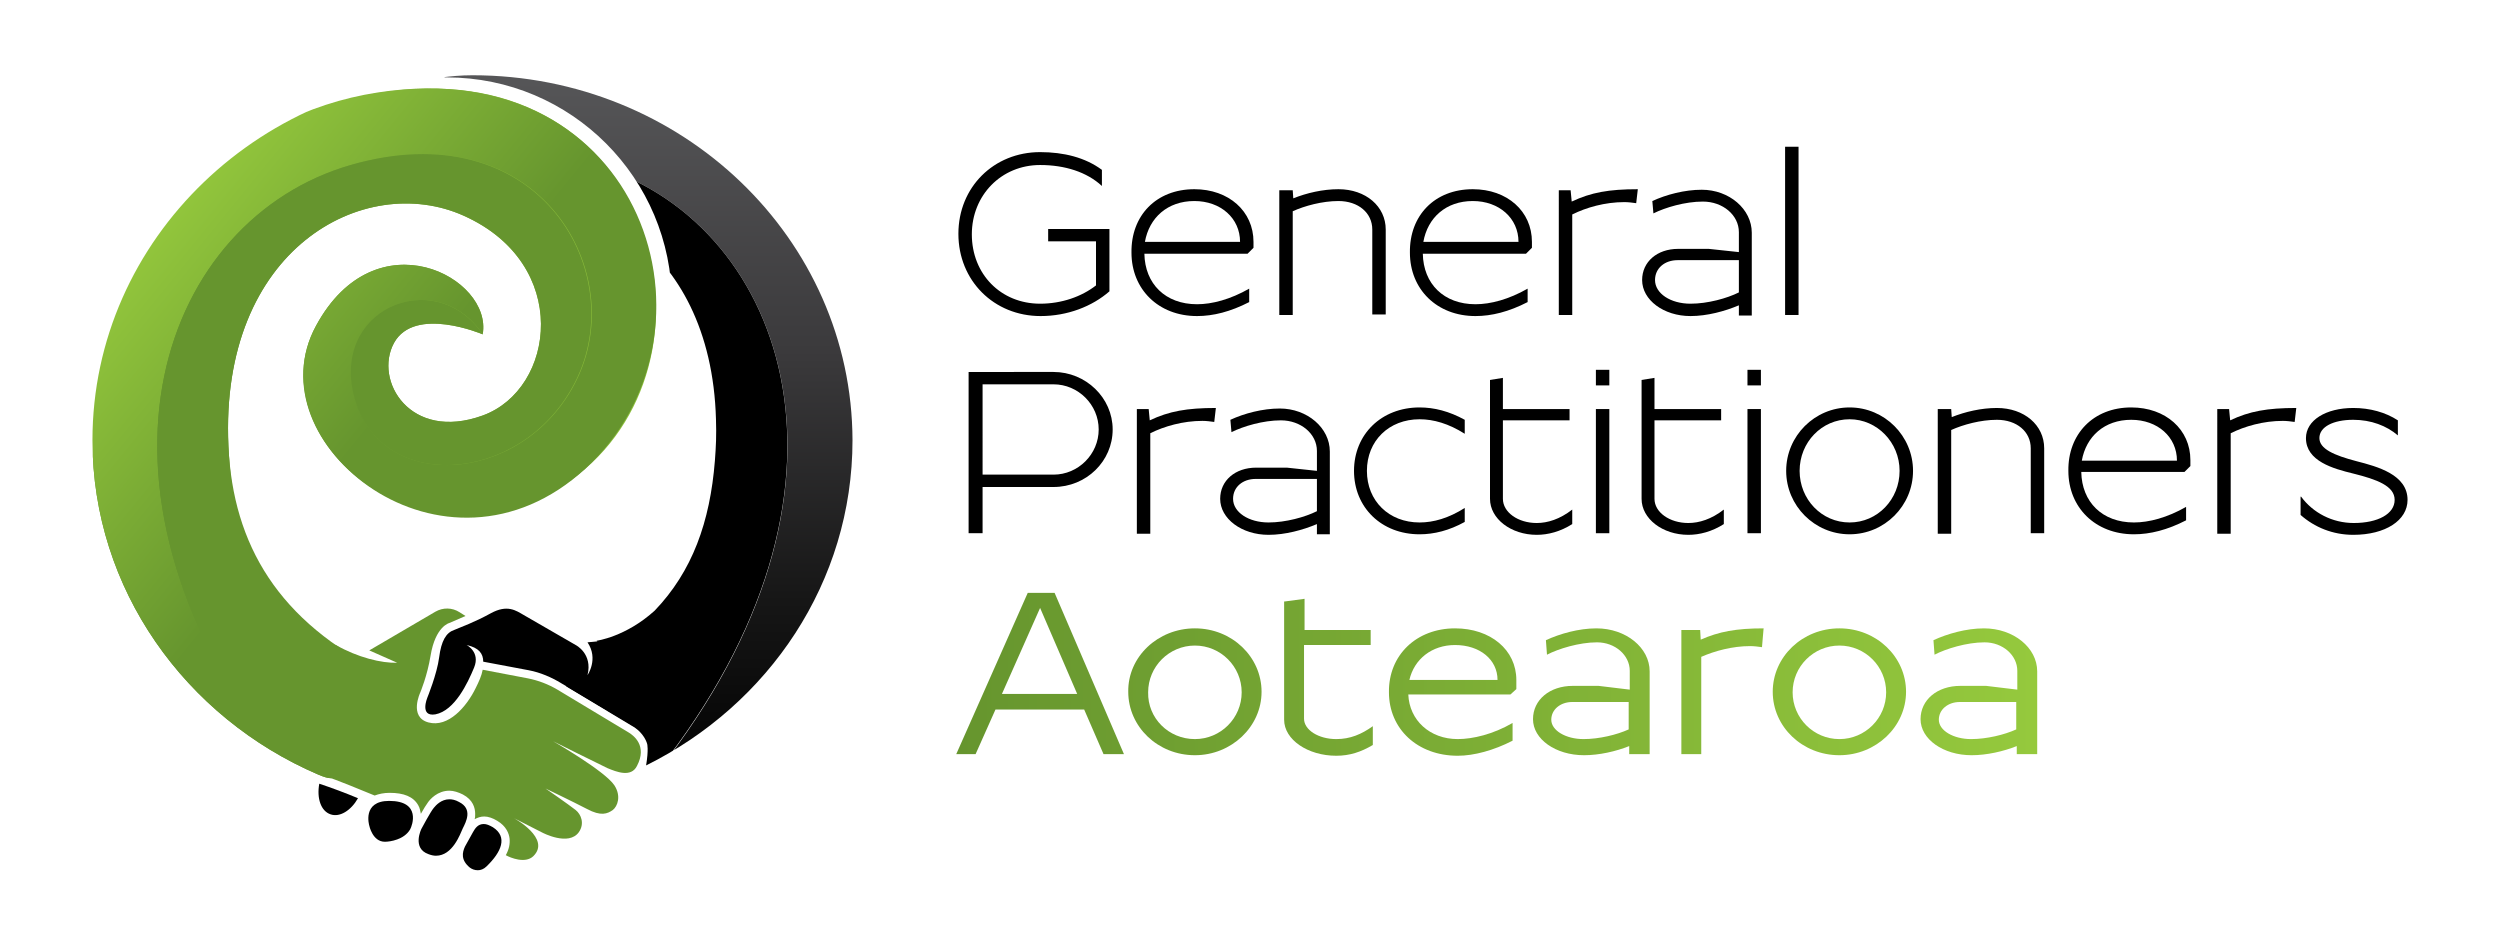 <?xml version="1.0" encoding="UTF-8"?>
<svg xmlns="http://www.w3.org/2000/svg" xmlns:xlink="http://www.w3.org/1999/xlink" version="1.1" id="Layer_1" x="0px" y="0px" viewBox="0 0 465.1 175.9" style="enable-background:new 0 0 465.1 175.9;" xml:space="preserve">
<style type="text/css">
	.st0{fill:#FFFFFF;}
	.st1{fill:url(#SVGID_1_);}
	.st2{fill:url(#SVGID_00000006683367107375952010000000719084760516929976_);}
	.st3{fill:url(#SVGID_00000019662964483373583320000006251528189144565648_);}
	.st4{fill:url(#SVGID_00000082346500520582917860000012737017040490641832_);}
	.st5{fill:url(#SVGID_00000028296992651624952490000006985006696494591905_);}
	.st6{fill:url(#SVGID_00000054945471041060088620000012561805414931376289_);}
	.st7{fill:url(#SVGID_00000044890969706616455560000011945045906826290313_);}
	.st8{fill:url(#SVGID_00000005970208228674021380000001352449470087577989_);}
	.st9{clip-path:url(#SVGID_00000156569734460553420670000014230013332793832084_);}
	.st10{fill:url(#SVGID_00000002349837858235631910000008340592973194378932_);}
	.st11{fill:url(#SVGID_00000032626383367789365160000014690559505191811754_);}
	.st12{fill:#66952E;}
	.st13{fill:#D1D3D4;}
	.st14{clip-path:url(#SVGID_00000023251543910428646520000015991881884942867367_);}
	.st15{fill:url(#SVGID_00000056393665675091616480000016765144438723921850_);}
	.st16{fill:url(#SVGID_00000098187027247159701630000005096049949305339310_);}
	.st17{fill:url(#SVGID_00000026856599639412600070000017794810852865052591_);}
	.st18{fill:url(#SVGID_00000016047744161181545640000014341549253635463352_);}
	.st19{fill:url(#SVGID_00000065788363170942273800000000631470273759965625_);}
	.st20{fill:url(#SVGID_00000137836974951781856190000010648770597283502269_);}
	.st21{fill:url(#SVGID_00000108305388734070481400000015167498771944733883_);}
	.st22{fill:url(#SVGID_00000056393568411803579900000007126927344122091396_);}
	.st23{fill:url(#SVGID_00000028314568616223731180000015952129322789499543_);}
	.st24{clip-path:url(#SVGID_00000129890169672584462080000000142074955493811086_);}
	.st25{fill:url(#SVGID_00000099634927834711325360000005236641667218034098_);}
	.st26{fill:url(#SVGID_00000011715156255308896190000012633488008043559592_);}
	.st27{clip-path:url(#SVGID_00000049207294777532432590000017871463274134630562_);}
	.st28{fill:url(#SVGID_00000152233262818143714830000005685540192966062000_);}
</style>
<g>
	<g>
		<g>
			<path d="M178.3,43.5c0-8.7,6.6-15.2,15.2-15.2c4.4,0,8.4,1,11.5,3.3v3c-2.8-2.6-6.9-3.9-11.5-3.9c-7.2,0-12.7,5.6-12.7,12.9     c0,7.4,5.4,12.9,12.7,12.9c4,0,7.7-1.3,10.4-3.4v-8.2H195v-2.3h11.4v11.6c-3.2,2.8-7.8,4.6-12.8,4.6     C184.9,58.8,178.3,52.2,178.3,43.5z"></path>
			<path d="M222.2,35.2c6.4,0,11,4.1,11,9.8v1.1l-1.1,1.1h-19.2c0.1,5.6,3.9,9.4,9.8,9.4c2.8,0,6.2-0.9,9.7-2.9v2.5     c-3.5,1.8-6.7,2.6-9.7,2.6c-7.2,0-12.2-5-12.2-11.8C210.4,40.1,215.1,35.2,222.2,35.2z M230.7,45c0-4.4-3.6-7.6-8.5-7.6     c-5,0-8.4,3.1-9.2,7.6H230.7z"></path>
			<path d="M238.1,35.4h2.4l0.1,1.5c2.5-1,5.5-1.7,8.4-1.7c5.1,0,8.8,3.2,8.8,7.5v15.8h-2.5V42.7c0-3.1-2.6-5.3-6.3-5.3     c-3,0-6.3,0.9-8.5,1.9v19.3h-2.5V35.4z"></path>
			<path d="M274,35.2c6.4,0,11,4.1,11,9.8v1.1l-1.1,1.1h-19.2c0.1,5.6,3.9,9.4,9.8,9.4c2.8,0,6.2-0.9,9.7-2.9v2.5     c-3.5,1.8-6.7,2.6-9.7,2.6c-7.2,0-12.2-5-12.2-11.8C262.2,40.1,266.9,35.2,274,35.2z M282.5,45c0-4.4-3.6-7.6-8.5-7.6     c-5,0-8.4,3.1-9.2,7.6H282.5z"></path>
			<path d="M289.9,35.4h2.3l0.2,2.1c3.6-1.7,6.9-2.3,12.3-2.3l-0.3,2.6c-0.7-0.1-1.5-0.2-2.2-0.2c-3.6,0-7.1,1-9.7,2.3v18.7h-2.5     V35.4z"></path>
			<path d="M323.5,58.5v-1.7c-2.6,1.1-5.9,2-9,2c-5,0-9-3-9-6.7c0-3.4,2.8-5.8,6.7-5.8h5.7l5.6,0.6v-3.7c0-3.2-3-5.7-6.7-5.7     c-3.3,0-7,1.1-9.2,2.2l-0.2-2.3c2.6-1.2,6-2.1,9.2-2.1c5.1,0,9.3,3.6,9.3,8v15.4H323.5z M323.5,48.4h-11.4     c-2.4,0-4.2,1.5-4.2,3.7c0,2.5,2.9,4.4,6.6,4.4c3.2,0,6.8-1,9-2.1V48.4z"></path>
			<path d="M332.1,27.3h2.5v31.3h-2.5V27.3z"></path>
			<path d="M196,69.2c6,0,11,4.8,11,10.7c0,5.9-4.9,10.7-11,10.7h-13.2v8.6h-2.6v-30H196z M182.8,88.3H196c4.6,0,8.4-3.8,8.4-8.4     c0-4.6-3.8-8.4-8.4-8.4h-13.2V88.3z"></path>
			<path d="M211.4,76.1h2.3l0.2,2.1c3.6-1.7,6.9-2.3,12.3-2.3l-0.3,2.6c-0.7-0.1-1.5-0.2-2.2-0.2c-3.6,0-7.1,1-9.7,2.3v18.7h-2.5     V76.1z"></path>
			<path d="M245,99.2v-1.7c-2.6,1.1-5.9,2-9,2c-5,0-9-3-9-6.7c0-3.4,2.8-5.8,6.7-5.8h5.7l5.6,0.6v-3.7c0-3.2-3-5.7-6.7-5.7     c-3.3,0-7,1.1-9.2,2.2l-0.2-2.3c2.6-1.2,6-2.1,9.2-2.1c5.1,0,9.3,3.6,9.3,8v15.4H245z M245,89.1h-11.4c-2.4,0-4.2,1.5-4.2,3.7     c0,2.5,2.9,4.4,6.6,4.4c3.2,0,6.8-1,9-2.1V89.1z"></path>
			<path d="M264.1,75.8c2.7,0,5.5,0.7,8.4,2.3v2.6c-3-1.9-5.8-2.7-8.4-2.7c-5.7,0-9.8,4-9.8,9.6s4.1,9.6,9.8,9.6     c2.6,0,5.4-0.8,8.4-2.7v2.6c-2.9,1.6-5.7,2.3-8.4,2.3c-7.1,0-12.2-5-12.2-11.8C251.9,80.8,257,75.8,264.1,75.8z"></path>
			<path d="M277.1,70.7l2.5-0.4v5.8h12.4v2.1h-12.4v14.6c0,2.5,2.8,4.5,6.3,4.5c2,0,4.3-0.7,6.6-2.5v2.7c-2.2,1.4-4.5,2-6.6,2     c-4.8,0-8.7-3-8.7-6.7V70.7z"></path>
			<path d="M296.9,68.8h2.5v2.9h-2.5V68.8z M296.9,76.1h2.5v23.1h-2.5V76.1z"></path>
			<path d="M305.3,70.7l2.5-0.4v5.8h12.4v2.1h-12.4v14.6c0,2.5,2.8,4.5,6.3,4.5c2,0,4.3-0.7,6.6-2.5v2.7c-2.2,1.4-4.5,2-6.6,2     c-4.8,0-8.7-3-8.7-6.7V70.7z"></path>
			<path d="M325.1,68.8h2.5v2.9h-2.5V68.8z M325.1,76.1h2.5v23.1h-2.5V76.1z"></path>
			<path d="M344.1,75.8c6.5,0,11.8,5.3,11.8,11.8s-5.3,11.8-11.8,11.8c-6.5,0-11.8-5.3-11.8-11.8S337.6,75.8,344.1,75.8z      M344.1,97.2c5.2,0,9.3-4.3,9.3-9.6s-4.2-9.6-9.3-9.6c-5.2,0-9.3,4.3-9.3,9.6S338.9,97.2,344.1,97.2z"></path>
			<path d="M360.6,76.1h2.4l0.1,1.5c2.5-1,5.5-1.7,8.4-1.7c5.1,0,8.8,3.2,8.8,7.5v15.8h-2.5V83.4c0-3.1-2.6-5.3-6.3-5.3     c-3,0-6.3,0.9-8.5,1.9v19.3h-2.5V76.1z"></path>
			<path d="M396.5,75.8c6.4,0,11,4.1,11,9.8v1.1l-1.1,1.1h-19.2c0.1,5.6,3.9,9.4,9.8,9.4c2.8,0,6.2-0.9,9.7-2.9v2.5     c-3.5,1.8-6.7,2.6-9.7,2.6c-7.2,0-12.2-5-12.2-11.8C384.7,80.8,389.4,75.8,396.5,75.8z M405,85.7c0-4.4-3.6-7.6-8.5-7.6     c-5,0-8.4,3.1-9.2,7.6H405z"></path>
			<path d="M412.4,76.1h2.3l0.2,2.1c3.6-1.7,6.9-2.3,12.3-2.3l-0.3,2.6c-0.7-0.1-1.5-0.2-2.2-0.2c-3.6,0-7.1,1-9.7,2.3v18.7h-2.5     V76.1z"></path>
			<path d="M428.1,92.4c2.2,3,5.8,4.9,9.8,4.9c4.5,0,7.6-1.7,7.6-4.3c0-2.6-3.3-3.8-7.7-4.9c-3.7-0.9-8.8-2.3-8.8-6.6     c0-3.3,3.7-5.6,8.8-5.6c3.1,0,6,0.8,8.3,2.3V81c-2.1-1.8-5-2.9-8.3-2.9c-3.7,0-6.3,1.3-6.3,3.4c0,2,2.7,3.2,6.9,4.3     c3.9,1,9.5,2.5,9.5,7.2c0,3.8-4.1,6.5-10.1,6.5c-3.8,0-7.2-1.4-9.8-3.7V92.4z"></path>
		</g>
		<g>
			<g>
				<linearGradient id="SVGID_1_" gradientUnits="userSpaceOnUse" x1="177.9" y1="125.462" x2="378.893" y2="125.462">
					<stop offset="0" style="stop-color:#66952E"></stop>
					<stop offset="1" style="stop-color:#95C93D"></stop>
				</linearGradient>
				<path class="st1" d="M191.2,110.3h5l12.9,30h-3.8l-3.6-8.3h-16.5l-3.7,8.3h-3.6L191.2,110.3z M200.4,129.1l-6.9-16l-7.1,16      H200.4z"></path>
				
					<linearGradient id="SVGID_00000147904235254185386210000009834520240465288091_" gradientUnits="userSpaceOnUse" x1="177.9" y1="125.462" x2="378.893" y2="125.462">
					<stop offset="0" style="stop-color:#66952E"></stop>
					<stop offset="1" style="stop-color:#95C93D"></stop>
				</linearGradient>
				<path style="fill:url(#SVGID_00000147904235254185386210000009834520240465288091_);" d="M222.3,116.9c6.9,0,12.4,5.3,12.4,11.8      c0,6.5-5.6,11.8-12.4,11.8c-6.9,0-12.4-5.3-12.4-11.8C209.8,122.2,215.4,116.9,222.3,116.9z M222.3,137.5c4.8,0,8.7-3.9,8.7-8.7      c0-4.8-3.9-8.7-8.7-8.7s-8.7,3.9-8.7,8.7C213.5,133.6,217.4,137.5,222.3,137.5z"></path>
				
					<linearGradient id="SVGID_00000052783263344210597590000004548088877192881072_" gradientUnits="userSpaceOnUse" x1="177.9" y1="125.462" x2="378.893" y2="125.462">
					<stop offset="0" style="stop-color:#66952E"></stop>
					<stop offset="1" style="stop-color:#95C93D"></stop>
				</linearGradient>
				<path style="fill:url(#SVGID_00000052783263344210597590000004548088877192881072_);" d="M239,111.9l3.7-0.5v5.8H255v2.8h-12.4      v13.7c0,2.1,2.7,3.8,6,3.8c2.6,0,4.7-0.9,6.8-2.4v3.5c-2.2,1.3-4.3,2-6.8,2c-5.3,0-9.7-3-9.7-6.7V111.9z"></path>
				
					<linearGradient id="SVGID_00000183224303646415649700000006076543059882320267_" gradientUnits="userSpaceOnUse" x1="177.9" y1="125.462" x2="378.893" y2="125.462">
					<stop offset="0" style="stop-color:#66952E"></stop>
					<stop offset="1" style="stop-color:#95C93D"></stop>
				</linearGradient>
				<path style="fill:url(#SVGID_00000183224303646415649700000006076543059882320267_);" d="M270.7,116.9c6.6,0,11.4,4,11.4,9.6      v1.7l-1.1,1h-19c0.2,4.8,4,8.3,9.2,8.3c2.8,0,6.6-0.9,10.2-3v3.3c-3.5,1.8-7.2,2.8-10.2,2.8c-7.5,0-12.8-5-12.8-11.8      C258.3,121.9,263.5,116.9,270.7,116.9z M278.6,126.5c0-3.8-3.3-6.5-7.9-6.5c-4.3,0-7.6,2.6-8.5,6.5H278.6z"></path>
				
					<linearGradient id="SVGID_00000167357764230349187440000000384255441804611994_" gradientUnits="userSpaceOnUse" x1="177.9" y1="125.462" x2="378.893" y2="125.462">
					<stop offset="0" style="stop-color:#66952E"></stop>
					<stop offset="1" style="stop-color:#95C93D"></stop>
				</linearGradient>
				<path style="fill:url(#SVGID_00000167357764230349187440000000384255441804611994_);" d="M303.1,140.3v-1.5      c-2.5,1-5.6,1.7-8.4,1.7c-5.3,0-9.5-3-9.5-6.7c0-3.6,3.1-6.2,7.4-6.2h4.8l5.8,0.7v-3.5c0-2.9-2.7-5.3-6.1-5.3      c-3.3,0-7.2,1.2-9.3,2.3l-0.2-2.7c2.6-1.2,6.1-2.2,9.4-2.2c5.5,0,9.9,3.6,9.9,8v15.4H303.1z M303.1,130.6h-10.6      c-2.2,0-3.9,1.4-3.9,3.3c0,2,2.7,3.6,6,3.6c2.9,0,6.2-0.8,8.4-1.8V130.6z"></path>
				
					<linearGradient id="SVGID_00000150067371068801970040000015472554877093053874_" gradientUnits="userSpaceOnUse" x1="177.9" y1="125.462" x2="378.893" y2="125.462">
					<stop offset="0" style="stop-color:#66952E"></stop>
					<stop offset="1" style="stop-color:#95C93D"></stop>
				</linearGradient>
				<path style="fill:url(#SVGID_00000150067371068801970040000015472554877093053874_);" d="M312.8,117.2h3.5l0.1,1.8      c3.4-1.5,6.6-2.1,11.7-2.1l-0.3,3.5c-0.7-0.1-1.5-0.2-2.2-0.2c-3.3,0-6.6,0.9-9.1,2v18.1h-3.7V117.2z"></path>
				
					<linearGradient id="SVGID_00000035490283523814951640000004610059446510926987_" gradientUnits="userSpaceOnUse" x1="177.9" y1="125.462" x2="378.893" y2="125.462">
					<stop offset="0" style="stop-color:#66952E"></stop>
					<stop offset="1" style="stop-color:#95C93D"></stop>
				</linearGradient>
				<path style="fill:url(#SVGID_00000035490283523814951640000004610059446510926987_);" d="M342.2,116.9c6.9,0,12.4,5.3,12.4,11.8      c0,6.5-5.6,11.8-12.4,11.8c-6.9,0-12.4-5.3-12.4-11.8C329.8,122.2,335.3,116.9,342.2,116.9z M342.2,137.5c4.8,0,8.7-3.9,8.7-8.7      c0-4.8-3.9-8.7-8.7-8.7s-8.7,3.9-8.7,8.7C333.5,133.6,337.4,137.5,342.2,137.5z"></path>
				
					<linearGradient id="SVGID_00000177442140427461229660000017882082799728020628_" gradientUnits="userSpaceOnUse" x1="177.9" y1="125.462" x2="378.893" y2="125.462">
					<stop offset="0" style="stop-color:#66952E"></stop>
					<stop offset="1" style="stop-color:#95C93D"></stop>
				</linearGradient>
				<path style="fill:url(#SVGID_00000177442140427461229660000017882082799728020628_);" d="M375.2,140.3v-1.5      c-2.5,1-5.6,1.7-8.4,1.7c-5.3,0-9.5-3-9.5-6.7c0-3.6,3.1-6.2,7.4-6.2h4.8l5.8,0.7v-3.5c0-2.9-2.7-5.3-6.1-5.3      c-3.3,0-7.2,1.2-9.3,2.3l-0.2-2.7c2.6-1.2,6.1-2.2,9.4-2.2c5.5,0,9.9,3.6,9.9,8v15.4H375.2z M375.2,130.6h-10.6      c-2.2,0-3.9,1.4-3.9,3.3c0,2,2.7,3.6,6,3.6c2.9,0,6.2-0.8,8.4-1.8V130.6z"></path>
			</g>
		</g>
	</g>
	<g>
		<defs>
			<path id="SVGID_00000173141559120896517010000002778342524448242051_" d="M17.2,81.9C17.2,44.4,48.9,14,87.9,14     c21.2,0,40.3,9,53.2,23.3c10.9,11.9,17.4,27.6,17.4,44.7c0,32.3-54.4,36.9-85.8,43.8c-5.1,1.1-2.6,8.6-8.1,8.6     c-10.2,0,3.4,13.5-5.4,9.7C34.5,133.5,17.2,109.6,17.2,81.9z"></path>
		</defs>
		<clipPath id="SVGID_00000018224418015207447950000014368662550366698121_">
			<use xlink:href="#SVGID_00000173141559120896517010000002778342524448242051_" style="overflow:visible;"></use>
		</clipPath>
		<g style="clip-path:url(#SVGID_00000018224418015207447950000014368662550366698121_);">
			
				<linearGradient id="SVGID_00000090264859108887861770000008569191125241100693_" gradientUnits="userSpaceOnUse" x1="136.674" y1="93.014" x2="56.333" y2="112.883">
				<stop offset="0" style="stop-color:#95C93D"></stop>
				<stop offset="1" style="stop-color:#66952E"></stop>
			</linearGradient>
			<path style="fill:url(#SVGID_00000090264859108887861770000008569191125241100693_);" d="M42.5,83c-1.7-36.8,25.3-51.1,43.7-42.9     c20.2,9,17.1,32.3,3.6,37.2s-20.3-6.5-16.5-13.5s16.5-1.6,16.5-1.6c1.9-10.6-19.9-22.1-31-1.6c-11.9,21.8,23.1,49.9,50.1,26.6     c27-23.3,11.6-78.1-38.5-69.9S-9.5,102.1,51,154.6c54.8,47.6,108.8,24.5,108.8,24.5C69.4,178.7,44.2,119.9,42.5,83z"></path>
			
				<linearGradient id="SVGID_00000002362811313319209230000004250583600943723450_" gradientUnits="userSpaceOnUse" x1="23.238" y1="44.404" x2="132.939" y2="133.946">
				<stop offset="0" style="stop-color:#95C93D"></stop>
				<stop offset="0.407" style="stop-color:#66952E"></stop>
				<stop offset="0.475" style="stop-color:#66952E"></stop>
			</linearGradient>
			<path style="fill:url(#SVGID_00000002362811313319209230000004250583600943723450_);" d="M51.5,141     C11.9,88.9,30.6,40.7,65.3,30.7c34.7-10,51.4,19.1,42.4,39.1c-9,20-35.9,22.5-41.4,5.1C60.7,57.5,81,49.1,89.8,62.2     c1.9-10.6-19.9-22.1-31-1.6c-11.9,21.8,23.8,50.7,50.1,26.6C136.3,62,119.9,9.6,70.3,17.2C16.6,25.4-9.5,102.1,51,154.6     c54.8,47.6,108.8,24.5,108.8,24.5S91,193.1,51.5,141z"></path>
			<path class="st12" d="M42.5,83c-1.7-36.8,25.3-51.1,43.7-42.9c20.2,9,17.1,32.3,3.6,37.2s-20.3-6.5-16.5-13.5     c3.9-7,16.5-1.6,16.5-1.6C81,49.1,60.7,57.5,66.2,74.9c5.6,17.4,32.4,14.9,41.4-5.1c9-20-7.7-49.1-42.4-39.1     C30.6,40.7,11.9,88.9,51.5,141C91,193.1,167,140.3,167,140.3C76.6,139.8,44.2,119.9,42.5,83z"></path>
		</g>
	</g>
	<g>
		<path d="M131.5,124l-10.9,14.4c0,0-0.5-2-2.9-3.4l-13.3-7.9c-1.8-1.1-3.9-2-6-2.4l-8.5-1.6c0-1.5-0.8-2.6-3.1-3.1    c0,0,2.6,1.3,1.4,4.2c-1.2,2.9-3.6,8-7.2,8.7c-3,0.5-1.5-3.1-1.5-3.1s1.8-4.4,2.2-7.5c0.4-3.1,1.3-4.6,2.8-5.1    c1.4-0.6,3.7-1.4,6.8-3.1c3.1-1.7,4.7-0.5,6.1,0.3l9.7,5.6c0,0,3.2,1.6,2.2,5.6c0,0,2.1-3,0-6.1l27.2-2.7 M61.5,151.5    c1.7,0.6,3.8-0.7,5.1-3c-2.4-1-4.8-1.9-7.2-2.7C58.9,148.5,59.7,150.9,61.5,151.5z M71.6,156.6C71.6,156.6,71.6,156.6,71.6,156.6    c1,0,3.6-0.4,4.7-2.3c0.4-0.7,2.1-5.3-3.9-5.3c-5.1,0-3.7,4.6-3.7,4.6S69.3,156.6,71.6,156.6z M87.4,161.4    c0.4,0.3,0.9,0.5,1.5,0.5c0.5,0,1.1-0.2,1.6-0.7c2.8-2.7,4-5.5,1.2-7.3c-0.7-0.4-1.2-0.6-1.7-0.6c-1.1,0-1.6,0.8-2,1.5    c-0.4,0.7-1.5,2.7-1.5,2.7C86,158.6,85.7,160,87.4,161.4z M79.7,158.9c0.5,0.2,1,0.3,1.4,0.3c3.1,0,4.5-4,5-5.1    c0.6-1.2,1.9-3.6-0.7-4.9c-0.7-0.4-1.3-0.5-1.8-0.5h0c-1.5,0-2.5,1.1-2.9,1.6c-0.6,0.7-2.3,3.9-2.3,3.9S76.6,157.8,79.7,158.9z"></path>
	</g>
	<path class="st12" d="M45.8,116.5l16.7,3.5c4,2.3,8.5,3.4,11.4,3.3l-5.2-2.3l12.3-7.2c1.4-0.8,3.1-0.8,4.5,0.1l1.1,0.7l-3,1.3   c0,0-2.6,0.6-3.5,6.1c-0.6,3.7-1.9,6.8-1.9,6.8s-2.2,4.6,1.5,5.6c3.7,1,7.1-2.9,8.8-6.4c0.6-1.2,1.1-2.3,1.3-3.4l8.4,1.6   c2,0.4,3.8,1.1,5.5,2.1c0,0,10,6,13.3,8c0.8,0.5,3.5,2.4,1.5,6.2c-1.1,2.2-3.8,1.1-5.5,0.4c-1.7-0.8-10.1-5-10.1-5   s9.6,5.5,11.4,8.2c1.3,2,0.6,3.9-0.3,4.6c-1,0.7-2.2,1.2-4.8-0.2c-2.7-1.4-7.7-3.8-7.7-3.8s4.2,2.9,5.6,4c1,0.8,1.7,2.5,0.6,4.1   c-1.9,2.7-6.8,0.1-6.8,0.1l-5.3-2.7c0,0,7,3.8,3.6,7.1c-1.5,1.4-4.2,0.3-5.1-0.2c0.6-1.1,0.8-2.1,0.7-3.1c-0.1-0.9-0.6-2.3-2.3-3.3   c-0.8-0.5-1.7-0.8-2.4-0.8c-0.7,0-1.2,0.2-1.8,0.5c0.1-0.3,0.1-0.6,0.1-1c0-1.1-0.4-2.6-2.3-3.6c-0.8-0.4-1.7-0.7-2.5-0.7h0   c-2.2,0-3.6,1.6-4,2.2c-0.3,0.4-0.8,1.2-1.3,2.1c-0.1-0.5-0.2-1.1-0.5-1.6c-0.9-1.6-2.7-2.3-5.3-2.3h0c-1.1,0-2,0.2-2.8,0.5   c-2.7-1.1-6.5-2.7-9.7-3.8"></path>
	<g>
		<defs>
			<path id="SVGID_00000147933498484328146400000010823390699447379635_" d="M87.9,14c-2.2,0-4.1,0.2-5.7,0.4c0.3,0,0.6,0,0.9,0     c23.2,0,41.9,18.8,41.9,41.9c0,12.8-4.8,25.3-13.8,33c0.6,2.9,0,4.8,0,7.7c0,11.9-6,21-13,27.7c2.7,0.3,4.1,1.2,6,2.3l13.3,8     c2.4,1.3,2.9,3.4,2.9,3.4s0.3,1-0.2,4c22.8-11.3,38.4-34.1,38.4-60.5C158.5,44.4,126.9,14,87.9,14z"></path>
		</defs>
		<clipPath id="SVGID_00000096042711824559527780000015115361858235968160_">
			<use xlink:href="#SVGID_00000147933498484328146400000010823390699447379635_" style="overflow:visible;"></use>
		</clipPath>
		<g style="clip-path:url(#SVGID_00000096042711824559527780000015115361858235968160_);">
			
				<linearGradient id="SVGID_00000060750034063521287600000011106503392791195071_" gradientUnits="userSpaceOnUse" x1="87.893" y1="184.724" x2="87.893" y2="11.372">
				<stop offset="0.212" style="stop-color:#000000"></stop>
				<stop offset="0.42" style="stop-color:#161616"></stop>
				<stop offset="0.689" style="stop-color:#3B3A3C"></stop>
				<stop offset="0.989" style="stop-color:#565658"></stop>
				<stop offset="1" style="stop-color:#575759"></stop>
			</linearGradient>
			<path style="fill:url(#SVGID_00000060750034063521287600000011106503392791195071_);" d="M124.3,141     c39.5-52.1,20.9-100.3-13.8-110.3c-34.7-10-51.4,19.1-42.4,39.1c9,20,35.9,22.5,41.4,5.1c5.6-17.4-14.8-25.9-23.6-12.7     c-1.9-10.6,19.9-22.1,31-1.6c11.9,21.8-23.1,49.9-50.1,26.6c-27-23.3-10.7-81,39.8-75.4c53.1,5.9,78.6,90.3,18.1,142.9     C69.9,202.2,16,179.1,16,179.1S84.8,193.1,124.3,141z"></path>
			<path d="M110.5,30.7c-34.7-10-51.4,19.1-42.4,39.1c9,20,35.9,22.5,41.4,5.1c5.6-17.4-14.8-25.9-23.6-12.7c0,0,12.6-5.3,16.5,1.6     c3.9,7-3,18.4-16.5,13.5s-16.6-28.2,3.6-37.2c17.5-7.8,42.8,4.8,43.7,37.9l0,0c0.1,3,0,5.1-0.2,7.7c-0.9,11.4-4.2,20.6-11.2,27.9     c-5.4,4.9-10.8,5.6-10.8,5.6l2.9,4.3c-16.9,10.5-47,12.1-96.8,12.4c0,0,67.5,57.2,107.1,5.1C163.8,88.9,145.2,40.7,110.5,30.7z"></path>
		</g>
	</g>
</g>
</svg>
